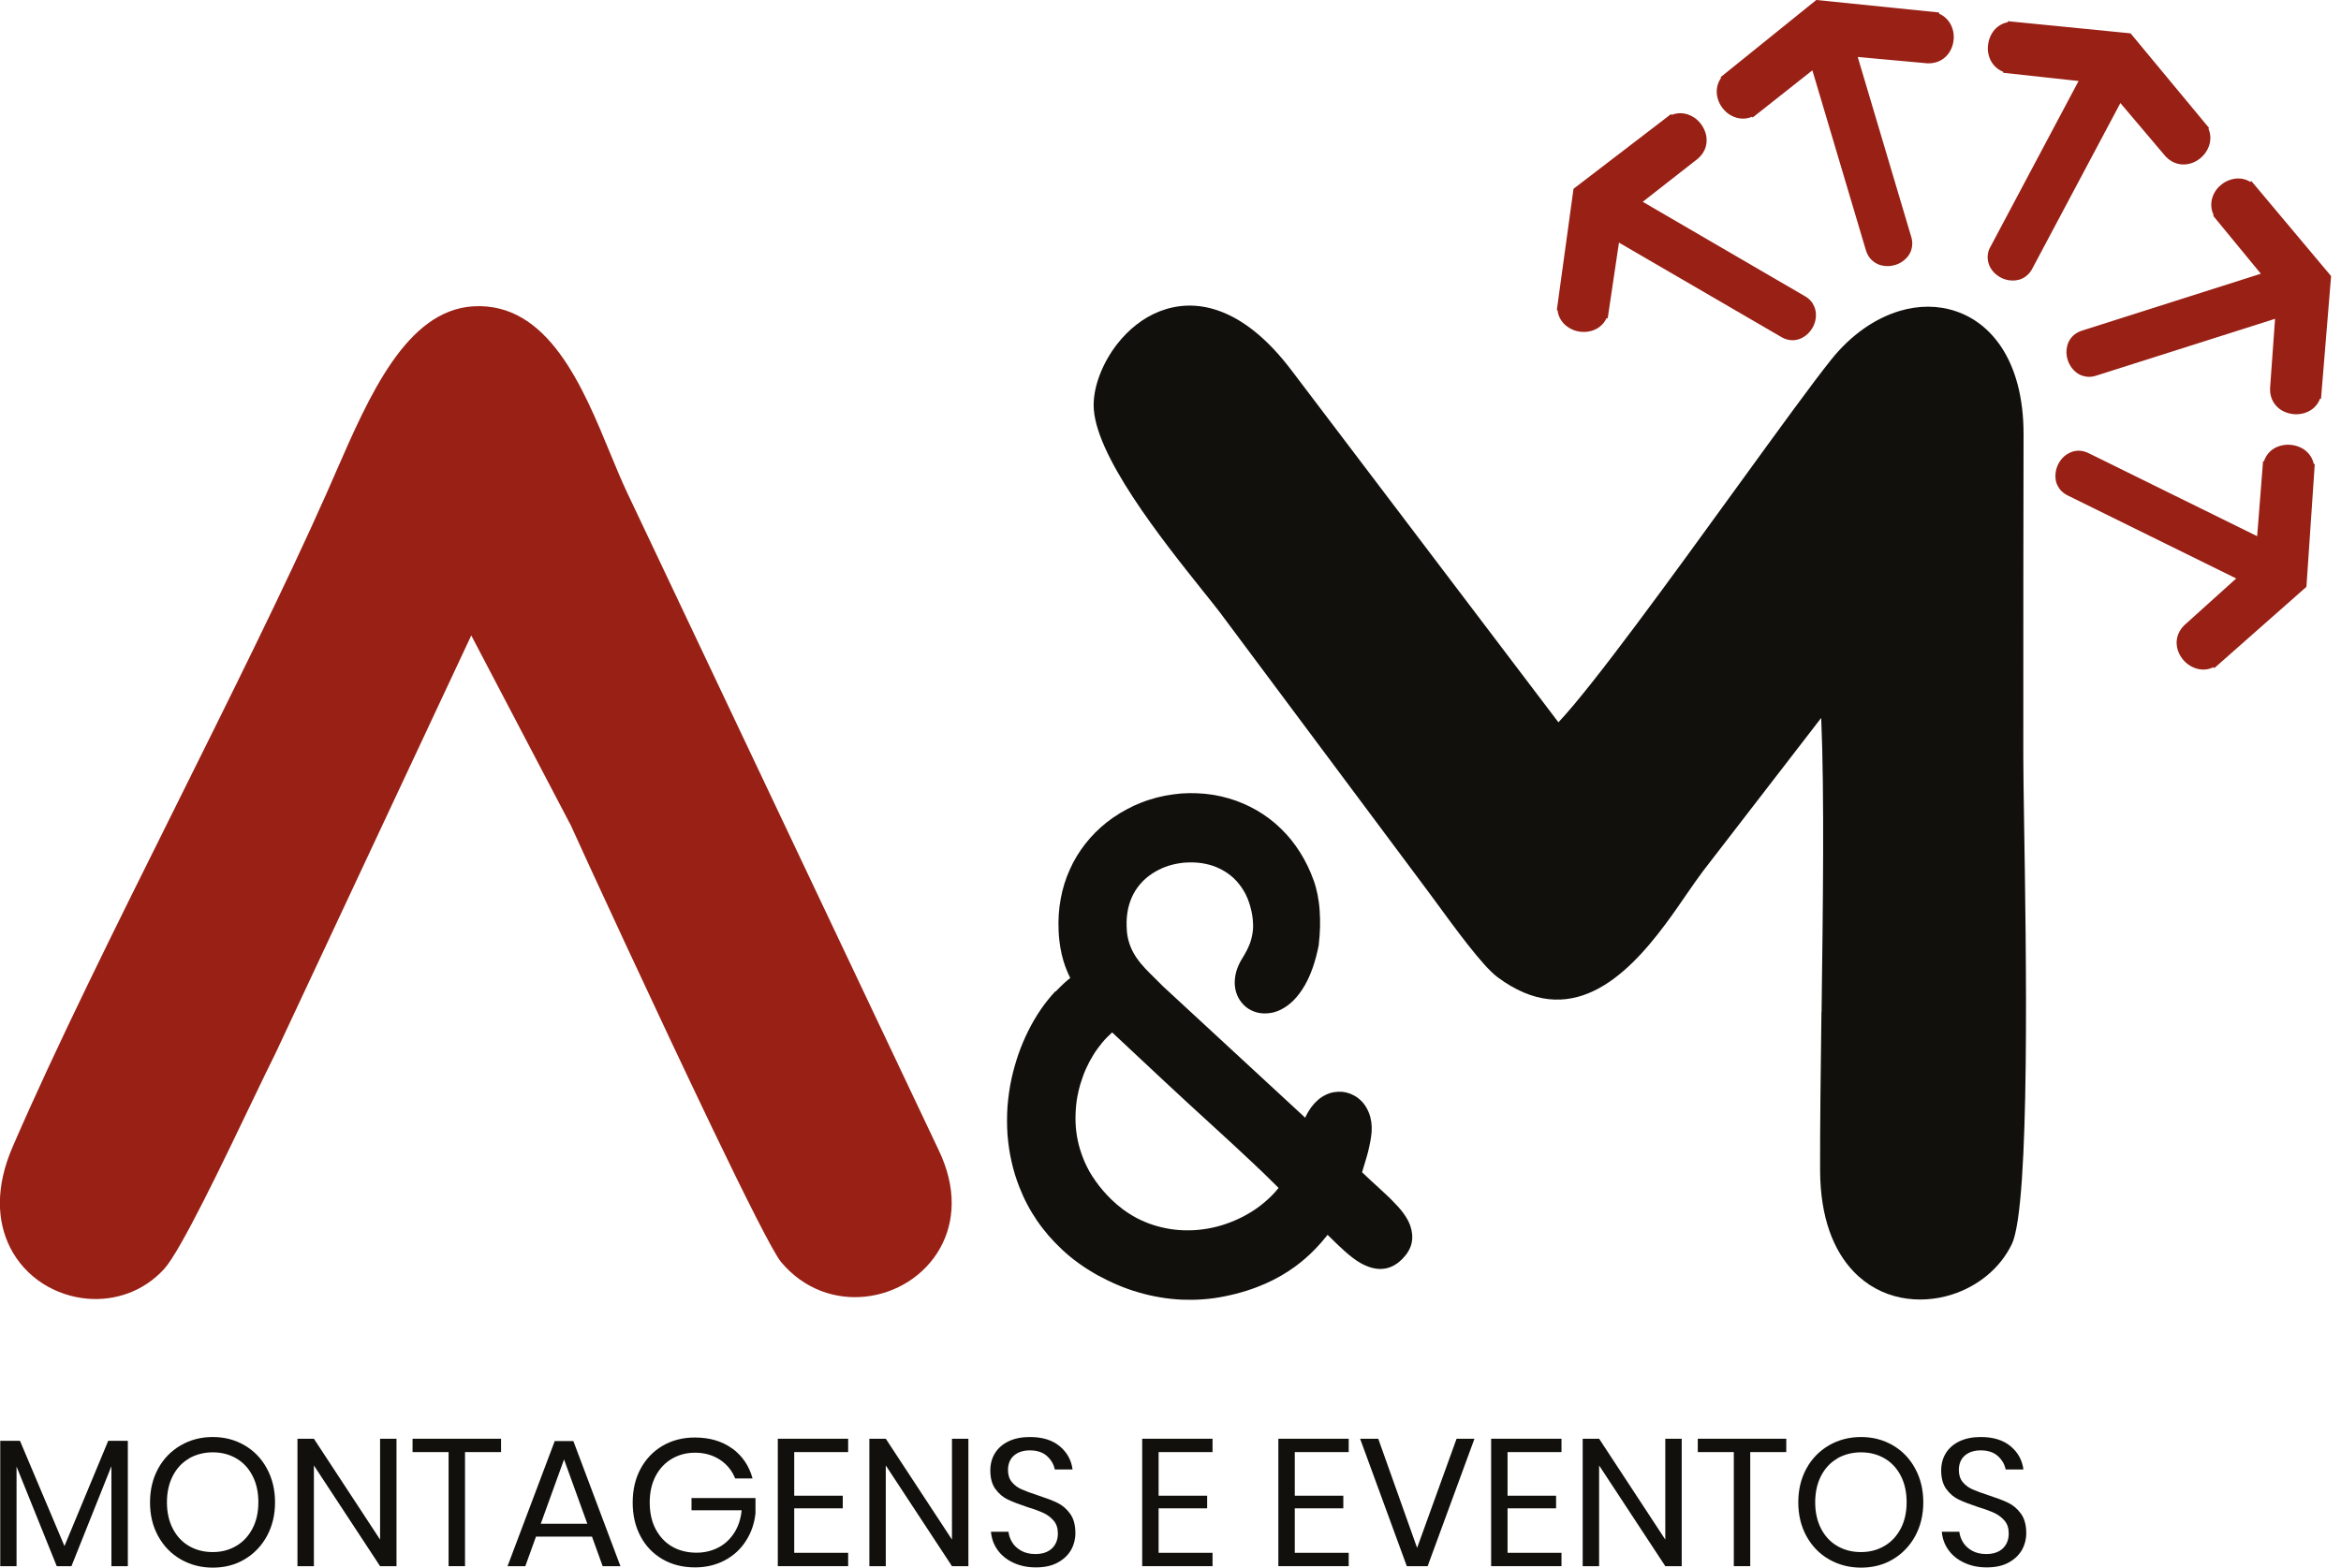 <svg xmlns="http://www.w3.org/2000/svg" width="191" height="128" viewBox="0 0 191 128" fill="none"><g clip-path="url(#clip0_68_48)"><path fill-rule="evenodd" clip-rule="evenodd" d="M180.19 10.51C180.43 11.08 180.37 11.67 180.12 12.17C179.98 12.45 179.77 12.71 179.53 12.91C179.28 13.11 179 13.27 178.69 13.35C178.03 13.53 177.3 13.4 176.7 12.78L173 8.41L165.82 21.91C165.62 22.3 165.34 22.56 165.02 22.72C164.67 22.89 164.27 22.93 163.89 22.87C163.65 22.83 163.41 22.75 163.2 22.63C162.87 22.45 162.59 22.19 162.41 21.87C162.22 21.54 162.13 21.15 162.19 20.73C162.22 20.53 162.29 20.32 162.41 20.12L169.59 6.61L163.44 5.94V5.86C162.86 5.63 162.48 5.18 162.3 4.65C162.2 4.35 162.16 4.02 162.2 3.7C162.23 3.38 162.33 3.07 162.48 2.79C162.75 2.3 163.21 1.93 163.82 1.81V1.73L173.82 2.72H173.83L180.24 10.45L180.17 10.51H180.19ZM136.41 9.37C136.99 9.14 137.58 9.23 138.07 9.5C138.35 9.65 138.59 9.87 138.78 10.12C138.97 10.37 139.11 10.67 139.19 10.98C139.34 11.64 139.19 12.37 138.54 12.94L134.03 16.47L147.24 24.16C147.62 24.37 147.87 24.66 148.01 24.99C148.17 25.35 148.2 25.75 148.12 26.12C148.07 26.36 147.98 26.59 147.85 26.8C147.66 27.12 147.38 27.39 147.06 27.56C146.72 27.74 146.32 27.82 145.91 27.73C145.71 27.69 145.51 27.61 145.31 27.49L132.09 19.8L131.17 25.98L131.08 25.96C130.82 26.51 130.37 26.85 129.86 27C129.55 27.09 129.23 27.11 128.91 27.07C128.59 27.03 128.28 26.92 128.01 26.75C127.52 26.45 127.15 25.96 127.08 25.32L127.02 25.3L128.38 15.42V15.41L136.34 9.31L136.4 9.38L136.41 9.37ZM189.29 32.54C189.07 33.13 188.61 33.51 188.08 33.69C187.78 33.79 187.46 33.83 187.14 33.8C186.82 33.77 186.51 33.68 186.23 33.53C185.63 33.2 185.2 32.59 185.21 31.73L185.62 26.02L171.05 30.65C170.64 30.79 170.26 30.78 169.92 30.67C169.54 30.55 169.23 30.3 169.01 29.99C168.87 29.79 168.76 29.57 168.69 29.34C168.58 28.99 168.57 28.6 168.66 28.24C168.75 27.87 168.96 27.52 169.3 27.27C169.46 27.15 169.66 27.05 169.88 26.98L184.46 22.34L180.57 17.61L180.61 17.56C180.33 16.97 180.37 16.37 180.61 15.85C180.75 15.56 180.95 15.3 181.2 15.1C181.44 14.89 181.73 14.74 182.04 14.65C182.55 14.5 183.11 14.54 183.61 14.85L183.68 14.77L190.19 22.53V22.55C189.92 25.88 189.64 29.21 189.37 32.54H189.28H189.29ZM180.58 54.46C180.01 54.73 179.42 54.69 178.91 54.45C178.62 54.32 178.36 54.12 178.15 53.88C177.94 53.64 177.78 53.36 177.68 53.05C177.48 52.4 177.59 51.66 178.19 51.05L182.45 47.21L168.73 40.45C168.34 40.26 168.06 39.99 167.9 39.68C167.71 39.33 167.66 38.94 167.72 38.56C167.75 38.32 167.83 38.08 167.94 37.86C168.11 37.53 168.36 37.24 168.68 37.05C169.01 36.85 169.4 36.74 169.82 36.8C170.02 36.83 170.23 36.89 170.44 37L184.16 43.76L184.64 37.65H184.71C184.92 37.03 185.36 36.62 185.9 36.43C186.2 36.32 186.52 36.28 186.84 36.3C187.16 36.32 187.48 36.41 187.76 36.55C188.26 36.81 188.65 37.26 188.78 37.87H188.86C188.64 41.21 188.41 44.55 188.18 47.88H188.17V47.9L180.66 54.53L180.6 54.46H180.58ZM158.19 1.11C158.76 1.35 159.13 1.81 159.3 2.34C159.4 2.64 159.43 2.97 159.39 3.28C159.36 3.59 159.26 3.91 159.1 4.18C158.76 4.77 158.14 5.19 157.28 5.17L151.57 4.65L155.93 19.31C156.06 19.72 156.04 20.1 155.93 20.43C155.8 20.8 155.55 21.11 155.23 21.33C155.03 21.47 154.81 21.58 154.57 21.64C154.21 21.74 153.83 21.75 153.47 21.65C153.1 21.55 152.76 21.33 152.51 20.99C152.39 20.82 152.3 20.63 152.23 20.4L147.87 5.74L143 9.59L142.95 9.53C142.38 9.77 141.8 9.71 141.31 9.46C141.02 9.32 140.77 9.11 140.57 8.86C140.37 8.61 140.22 8.32 140.14 8.01C139.99 7.47 140.06 6.87 140.42 6.36L140.38 6.3L148.19 0H148.2H148.21L158.21 1.02V1.12L158.19 1.11Z" fill="#992015"></path><path fill-rule="evenodd" clip-rule="evenodd" d="M148.62 82.61C148.73 74.13 148.86 64.85 148.59 58.59L138.95 71.09C138.57 71.59 138.13 72.23 137.65 72.92C137.1 73.72 136.5 74.6 135.87 75.44C132.61 79.81 128.07 84.15 122.17 79.74C120.96 78.84 118.72 75.76 117.14 73.6C116.72 73.03 116.35 72.52 116 72.06L99.53 49.98C99.2 49.55 98.72 48.94 98.17 48.26C94.83 44.08 89.21 37.03 89.23 33.05C89.23 31.51 89.95 29.6 91.18 28.04C92.07 26.91 93.23 25.95 94.61 25.41C96.02 24.86 97.63 24.74 99.37 25.34C101.29 26 103.36 27.53 105.46 30.34L127.15 58.95C129.96 55.98 136.38 47.12 141.77 39.68C145.02 35.2 147.89 31.24 149.43 29.32C151.06 27.29 153.02 25.97 154.98 25.38C156.55 24.91 158.13 24.91 159.57 25.4C161.01 25.88 162.3 26.85 163.27 28.3C164.41 30.01 165.11 32.4 165.1 35.47C165.08 42.28 165.08 51.7 165.08 61.12V61.82C165.08 63.01 165.11 64.7 165.14 66.87C165.31 77.34 165.66 98.33 164.15 101.52C163.2 103.52 161.34 105 159.23 105.66C157.9 106.08 156.46 106.18 155.07 105.9C153.66 105.61 152.32 104.92 151.22 103.76C149.61 102.07 148.51 99.39 148.5 95.5C148.49 91.9 148.55 87.38 148.61 82.6" fill="#12100C"></path><path fill-rule="evenodd" clip-rule="evenodd" d="M46.51 67.24L38.45 51.86L22.48 85.96C22.04 86.83 21.39 88.19 20.61 89.81C18.23 94.78 14.73 102.11 13.39 103.57C11.69 105.43 9.36 106.18 7.13 105.99C5.84 105.88 4.57 105.45 3.48 104.75C2.38 104.04 1.44 103.04 0.82 101.8C-0.24 99.69 -0.4 96.9 1.03 93.6C4.59 85.37 9.45 75.62 14.3 65.88C18.78 56.87 23.26 47.89 26.65 40.25L27.39 38.56C30.13 32.27 33.17 25.32 38.62 25C44.7 24.65 47.53 31.51 49.82 37.08C50.29 38.22 50.74 39.3 51.19 40.25L76.56 93.81C78.09 96.96 77.88 99.75 76.71 101.85C76.09 102.98 75.18 103.91 74.12 104.59C73.07 105.26 71.86 105.69 70.61 105.82C68.19 106.08 65.61 105.25 63.72 102.99C63.09 102.23 60.82 97.71 58.12 92.08C53.62 82.7 47.86 70.22 46.51 67.22" fill="#992015"></path><path fill-rule="evenodd" clip-rule="evenodd" d="M104.33 96.96L103.65 96.29L103.07 95.72L101.94 94.65L100.62 93.42L99.14 92.06C96.31 89.49 93.53 86.87 90.74 84.26L90.6 84.39C90.5 84.48 90.41 84.57 90.32 84.66C90.05 84.93 89.8 85.24 89.55 85.58C89.31 85.91 89.09 86.27 88.88 86.66C88.68 87.04 88.5 87.44 88.35 87.86C88.2 88.27 88.07 88.7 87.98 89.12C87.87 89.59 87.8 90.08 87.77 90.59C87.74 91.07 87.74 91.56 87.78 92.05C87.82 92.51 87.9 92.98 88.02 93.45C88.14 93.9 88.29 94.35 88.48 94.79C88.6 95.07 88.74 95.34 88.88 95.6C89.03 95.86 89.19 96.12 89.38 96.38C89.57 96.65 89.76 96.9 89.97 97.14C90.18 97.38 90.4 97.63 90.64 97.86C90.8 98.01 90.96 98.16 91.12 98.3C91.29 98.44 91.46 98.58 91.62 98.7C91.8 98.83 91.97 98.95 92.15 99.06C92.33 99.18 92.51 99.28 92.69 99.38C93.13 99.61 93.58 99.81 94.05 99.96C94.53 100.12 95.02 100.23 95.51 100.31C96.02 100.39 96.54 100.42 97.04 100.41C97.56 100.41 98.08 100.35 98.59 100.26C99.08 100.17 99.56 100.05 100.04 99.88C100.51 99.72 100.97 99.52 101.42 99.29C101.86 99.06 102.29 98.8 102.68 98.51C103.07 98.22 103.43 97.91 103.77 97.57C103.87 97.46 103.97 97.36 104.06 97.26C104.14 97.17 104.22 97.07 104.31 96.96M86.14 80.91C86.3 80.74 86.47 80.57 86.63 80.42C86.8 80.26 86.96 80.11 87.12 79.98L87.32 79.82C87.12 79.4 86.93 78.97 86.77 78.44C86.67 78.1 86.58 77.74 86.51 77.32C86.44 76.91 86.39 76.45 86.37 75.93C86.33 75.03 86.39 74.18 86.54 73.37C86.69 72.53 86.94 71.73 87.27 71C87.61 70.22 88.05 69.51 88.54 68.88C89.06 68.21 89.66 67.62 90.3 67.11C90.63 66.85 90.99 66.6 91.37 66.37C91.75 66.14 92.14 65.94 92.53 65.75C92.94 65.57 93.35 65.4 93.77 65.27C94.2 65.13 94.63 65.02 95.05 64.94C95.48 64.86 95.92 64.8 96.36 64.76C96.79 64.73 97.24 64.72 97.68 64.74C98.12 64.76 98.56 64.8 98.99 64.87C99.42 64.94 99.84 65.04 100.26 65.16C101.05 65.39 101.82 65.72 102.55 66.14C103.25 66.55 103.91 67.04 104.51 67.63C105.09 68.19 105.61 68.83 106.07 69.56C106.51 70.26 106.89 71.03 107.19 71.88C107.32 72.24 107.42 72.62 107.5 73.02C107.58 73.43 107.64 73.86 107.67 74.31C107.7 74.74 107.71 75.2 107.7 75.66C107.69 76.13 107.65 76.6 107.6 77.04V77.11C107.33 78.5 106.93 79.59 106.46 80.41C105.88 81.43 105.18 82.07 104.5 82.4C104.18 82.56 103.85 82.66 103.53 82.69C103.19 82.73 102.86 82.71 102.55 82.63C102.23 82.54 101.93 82.4 101.68 82.2C101.43 82 101.21 81.74 101.05 81.45C100.81 81 100.69 80.46 100.76 79.86C100.81 79.34 101 78.78 101.36 78.21C101.5 77.98 101.64 77.74 101.77 77.48C101.9 77.22 102.01 76.95 102.09 76.64C102.17 76.34 102.23 76.01 102.24 75.64C102.24 75.26 102.21 74.83 102.1 74.34C101.99 73.84 101.83 73.39 101.64 73C101.43 72.59 101.18 72.23 100.89 71.91C100.59 71.58 100.25 71.31 99.88 71.09C99.49 70.86 99.08 70.68 98.65 70.57C98.46 70.52 98.27 70.48 98.08 70.45C97.89 70.42 97.69 70.4 97.48 70.39C97.28 70.38 97.07 70.38 96.87 70.39C96.67 70.39 96.46 70.42 96.25 70.45C96.05 70.48 95.85 70.52 95.65 70.57C95.45 70.62 95.26 70.68 95.08 70.75C94.91 70.81 94.73 70.89 94.54 70.99C94.37 71.07 94.2 71.17 94.03 71.28C93.66 71.52 93.33 71.8 93.04 72.14C92.76 72.46 92.53 72.82 92.35 73.22C92.18 73.6 92.05 74.03 91.98 74.5C91.91 74.95 91.9 75.44 91.94 75.97L91.96 76.18C92.06 76.97 92.35 77.61 92.73 78.17C93.15 78.79 93.7 79.32 94.23 79.84L94.88 80.49L106.49 91.22C106.63 90.9 106.8 90.62 106.97 90.38C107.32 89.91 107.71 89.58 108.13 89.37C108.35 89.26 108.58 89.18 108.81 89.14C109.05 89.1 109.29 89.09 109.52 89.11C109.75 89.13 109.98 89.19 110.19 89.27C110.4 89.36 110.61 89.47 110.79 89.61L110.84 89.65C111.21 89.94 111.5 90.34 111.69 90.83C111.87 91.28 111.95 91.81 111.91 92.39C111.89 92.64 111.85 92.9 111.8 93.17C111.75 93.44 111.69 93.71 111.63 93.96C111.58 94.17 111.51 94.4 111.44 94.64L111.13 95.67C111.56 96.09 112.01 96.5 112.43 96.88C112.59 97.02 112.72 97.14 112.85 97.27L113.34 97.73L113.61 98C113.95 98.34 114.25 98.67 114.5 99.01C114.76 99.36 114.96 99.72 115.08 100.09C115.23 100.55 115.27 101.01 115.17 101.46C115.07 101.91 114.82 102.33 114.42 102.74C113.89 103.28 113.33 103.53 112.74 103.56C112.17 103.59 111.6 103.41 111.02 103.09C110.58 102.84 110.15 102.5 109.71 102.11C109.29 101.74 108.86 101.31 108.4 100.86L108.32 100.78C107.67 101.59 106.84 102.51 105.68 103.36C104.3 104.37 102.46 105.29 99.91 105.8C99.32 105.92 98.74 106 98.17 106.04C97.58 106.09 96.99 106.09 96.42 106.07C95.82 106.04 95.23 105.98 94.66 105.88C94.06 105.78 93.48 105.65 92.91 105.48C92.31 105.31 91.73 105.1 91.19 104.87C90.62 104.63 90.07 104.36 89.54 104.07C88.99 103.76 88.47 103.43 88 103.09C87.5 102.73 87.04 102.35 86.63 101.96C86.24 101.59 85.88 101.22 85.55 100.84C85.21 100.44 84.89 100.03 84.61 99.62C84.32 99.19 84.05 98.75 83.82 98.31C83.58 97.86 83.37 97.39 83.18 96.91C82.9 96.21 82.69 95.51 82.53 94.8C82.36 94.06 82.26 93.32 82.2 92.59C82.15 91.83 82.15 91.06 82.2 90.32C82.26 89.54 82.37 88.77 82.53 88.03C82.68 87.35 82.87 86.69 83.09 86.04C83.32 85.38 83.59 84.75 83.89 84.14C84.2 83.52 84.54 82.94 84.9 82.41C85.27 81.87 85.67 81.37 86.09 80.92L86.14 80.91Z" fill="#12100C"></path><path d="M10.43 117.59V127.82H9.09V119.66L5.83 127.82H4.63L1.35 119.69V127.82H0.02V117.59H1.63L5.26 126.18L8.83 117.59H10.44H10.43Z" fill="#12100C"></path><path d="M19.96 117.96C20.73 118.41 21.34 119.04 21.78 119.86C22.22 120.67 22.44 121.59 22.44 122.61C22.44 123.63 22.22 124.55 21.78 125.36C21.34 126.17 20.73 126.8 19.96 127.26C19.19 127.72 18.32 127.94 17.36 127.94C16.4 127.94 15.52 127.71 14.74 127.26C13.96 126.81 13.35 126.18 12.9 125.36C12.45 124.54 12.24 123.63 12.24 122.61C12.24 121.59 12.46 120.67 12.9 119.86C13.34 119.05 13.96 118.42 14.74 117.96C15.52 117.51 16.39 117.28 17.36 117.28C18.33 117.28 19.19 117.51 19.96 117.96ZM15.43 119.03C14.86 119.36 14.42 119.83 14.1 120.45C13.78 121.07 13.62 121.79 13.62 122.61C13.62 123.43 13.78 124.14 14.1 124.76C14.42 125.38 14.86 125.85 15.43 126.18C16 126.51 16.64 126.67 17.36 126.67C18.08 126.67 18.71 126.5 19.27 126.17C19.84 125.84 20.28 125.36 20.6 124.75C20.92 124.14 21.08 123.42 21.08 122.6C21.08 121.78 20.92 121.05 20.6 120.44C20.28 119.82 19.84 119.35 19.27 119.02C18.7 118.69 18.07 118.53 17.36 118.53C16.65 118.53 16 118.7 15.43 119.02V119.03Z" fill="#12100C"></path><path d="M32.35 127.82H31.01L25.61 119.6V127.82H24.27V117.42H25.61L31.01 125.65V117.42H32.35V127.82Z" fill="#12100C"></path><path d="M40.88 117.42V118.51H37.94V127.82H36.6V118.51H33.66V117.42H40.88Z" fill="#12100C"></path><path d="M48.3 125.41H43.73L42.86 127.82H41.41L45.26 117.61H46.78L50.62 127.82H49.17L48.3 125.41ZM47.92 124.36L46.02 119.11L44.12 124.36H47.93H47.92Z" fill="#12100C"></path><path d="M59.74 118.21C60.56 118.81 61.12 119.63 61.4 120.66H59.98C59.73 120.03 59.32 119.52 58.75 119.14C58.17 118.76 57.49 118.56 56.71 118.56C56 118.56 55.37 118.73 54.81 119.06C54.25 119.39 53.81 119.86 53.49 120.47C53.17 121.08 53.01 121.8 53.01 122.62C53.01 123.44 53.17 124.2 53.5 124.81C53.83 125.42 54.27 125.9 54.85 126.23C55.43 126.56 56.09 126.72 56.83 126.72C57.47 126.72 58.06 126.58 58.59 126.31C59.12 126.04 59.56 125.63 59.9 125.11C60.24 124.58 60.44 123.97 60.51 123.26H56.42V122.26H61.64V123.5C61.55 124.33 61.3 125.07 60.87 125.74C60.45 126.41 59.88 126.94 59.16 127.33C58.44 127.72 57.62 127.92 56.71 127.92C55.71 127.92 54.82 127.7 54.05 127.25C53.28 126.8 52.68 126.18 52.26 125.38C51.83 124.58 51.62 123.66 51.62 122.63C51.62 121.6 51.83 120.68 52.26 119.88C52.69 119.08 53.29 118.45 54.05 118C54.82 117.55 55.7 117.32 56.69 117.32C57.9 117.32 58.92 117.62 59.74 118.22V118.21Z" fill="#12100C"></path><path d="M64.8 118.51V122.07H68.76V123.1H64.8V126.73H69.2V127.82H63.46V117.42H69.2V118.51H64.8Z" fill="#12100C"></path><path d="M79.01 127.82H77.67L72.27 119.6V127.82H70.93V117.42H72.27L77.67 125.65V117.42H79.01V127.82Z" fill="#12100C"></path><path d="M87.39 126.49C87.15 126.91 86.79 127.26 86.31 127.52C85.83 127.79 85.23 127.92 84.52 127.92C83.81 127.92 83.22 127.79 82.68 127.54C82.14 127.29 81.72 126.95 81.4 126.51C81.08 126.07 80.9 125.57 80.85 125.01H82.28C82.31 125.3 82.41 125.59 82.58 125.87C82.75 126.15 83 126.38 83.32 126.56C83.64 126.74 84.03 126.83 84.48 126.83C85.07 126.83 85.52 126.67 85.84 126.36C86.16 126.05 86.31 125.64 86.31 125.15C86.31 124.73 86.2 124.38 85.98 124.12C85.76 123.86 85.49 123.65 85.16 123.49C84.84 123.34 84.39 123.17 83.83 123C83.17 122.78 82.64 122.58 82.24 122.39C81.84 122.2 81.5 121.91 81.22 121.53C80.94 121.15 80.8 120.64 80.8 120.01C80.8 119.47 80.93 118.99 81.19 118.58C81.45 118.17 81.82 117.85 82.31 117.62C82.8 117.39 83.37 117.28 84.03 117.28C85.05 117.28 85.86 117.53 86.46 118.03C87.06 118.53 87.41 119.16 87.51 119.93H86.06C85.98 119.52 85.77 119.15 85.43 118.84C85.09 118.53 84.62 118.37 84.03 118.37C83.49 118.37 83.06 118.51 82.73 118.79C82.41 119.07 82.24 119.47 82.24 119.98C82.24 120.38 82.35 120.71 82.56 120.96C82.77 121.21 83.03 121.41 83.35 121.55C83.66 121.69 84.1 121.85 84.65 122.03C85.32 122.25 85.86 122.45 86.27 122.65C86.68 122.85 87.02 123.14 87.31 123.54C87.6 123.94 87.74 124.47 87.74 125.13C87.74 125.62 87.62 126.08 87.39 126.5V126.49Z" fill="#12100C"></path><path d="M94.53 118.51V122.07H98.49V123.1H94.53V126.73H98.93V127.82H93.19V117.42H98.93V118.51H94.53Z" fill="#12100C"></path><path d="M105.64 118.51V122.07H109.6V123.1H105.64V126.73H110.04V127.82H104.3V117.42H110.04V118.51H105.64Z" fill="#12100C"></path><path d="M112.45 117.42L115.62 126.33L118.84 117.42H120.3L116.48 127.82H114.78L110.97 117.42H112.45Z" fill="#12100C"></path><path d="M123 118.51V122.07H126.96V123.1H123V126.73H127.4V127.82H121.66V117.42H127.4V118.51H123Z" fill="#12100C"></path><path d="M137.21 127.82H135.87L130.47 119.6V127.82H129.13V117.42H130.47L135.87 125.65V117.42H137.21V127.82Z" fill="#12100C"></path><path d="M145.74 117.42V118.51H142.8V127.82H141.46V118.51H138.52V117.42H145.74Z" fill="#12100C"></path><path d="M154.44 117.96C155.21 118.41 155.82 119.04 156.26 119.86C156.7 120.67 156.92 121.59 156.92 122.61C156.92 123.63 156.7 124.55 156.26 125.36C155.82 126.17 155.21 126.8 154.44 127.26C153.67 127.72 152.8 127.94 151.84 127.94C150.88 127.94 150 127.71 149.22 127.26C148.44 126.81 147.83 126.18 147.38 125.36C146.94 124.55 146.72 123.63 146.72 122.61C146.72 121.59 146.94 120.67 147.38 119.86C147.82 119.05 148.44 118.42 149.22 117.96C150 117.51 150.88 117.28 151.84 117.28C152.8 117.28 153.67 117.51 154.44 117.96ZM149.91 119.03C149.34 119.36 148.9 119.83 148.58 120.45C148.26 121.07 148.1 121.79 148.1 122.61C148.1 123.43 148.26 124.14 148.58 124.76C148.9 125.38 149.34 125.85 149.91 126.18C150.48 126.51 151.12 126.67 151.84 126.67C152.56 126.67 153.19 126.5 153.75 126.17C154.32 125.84 154.76 125.36 155.08 124.75C155.4 124.14 155.56 123.42 155.56 122.6C155.56 121.78 155.4 121.05 155.08 120.44C154.76 119.82 154.32 119.35 153.75 119.02C153.18 118.69 152.55 118.53 151.84 118.53C151.13 118.53 150.48 118.7 149.91 119.02V119.03Z" fill="#12100C"></path><path d="M164.97 126.49C164.73 126.91 164.37 127.26 163.89 127.52C163.41 127.79 162.81 127.92 162.1 127.92C161.39 127.92 160.8 127.79 160.26 127.54C159.72 127.29 159.3 126.95 158.98 126.51C158.66 126.07 158.48 125.57 158.43 125.01H159.86C159.89 125.3 159.99 125.59 160.16 125.87C160.33 126.15 160.58 126.38 160.9 126.56C161.22 126.74 161.61 126.83 162.06 126.83C162.65 126.83 163.1 126.67 163.42 126.36C163.74 126.05 163.89 125.64 163.89 125.15C163.89 124.73 163.78 124.38 163.56 124.12C163.34 123.86 163.07 123.65 162.74 123.49C162.42 123.34 161.97 123.17 161.41 123C160.75 122.78 160.22 122.58 159.82 122.39C159.42 122.2 159.08 121.91 158.8 121.53C158.52 121.15 158.38 120.64 158.38 120.01C158.38 119.47 158.51 118.99 158.77 118.58C159.03 118.17 159.4 117.85 159.89 117.62C160.38 117.39 160.95 117.28 161.61 117.28C162.63 117.28 163.44 117.53 164.04 118.03C164.64 118.53 164.99 119.16 165.09 119.93H163.64C163.56 119.52 163.35 119.15 163.01 118.84C162.67 118.53 162.2 118.37 161.61 118.37C161.07 118.37 160.64 118.51 160.31 118.79C159.99 119.07 159.82 119.47 159.82 119.98C159.82 120.38 159.93 120.71 160.14 120.96C160.35 121.21 160.61 121.41 160.93 121.55C161.24 121.69 161.68 121.85 162.23 122.03C162.9 122.25 163.44 122.45 163.85 122.65C164.26 122.85 164.6 123.14 164.89 123.54C165.18 123.94 165.32 124.47 165.32 125.13C165.32 125.62 165.2 126.08 164.97 126.5V126.49Z" fill="#12100C"></path></g><defs><clipPath id="clip0_68_48"><rect width="190.21" height="127.94" fill="white"></rect></clipPath></defs></svg>